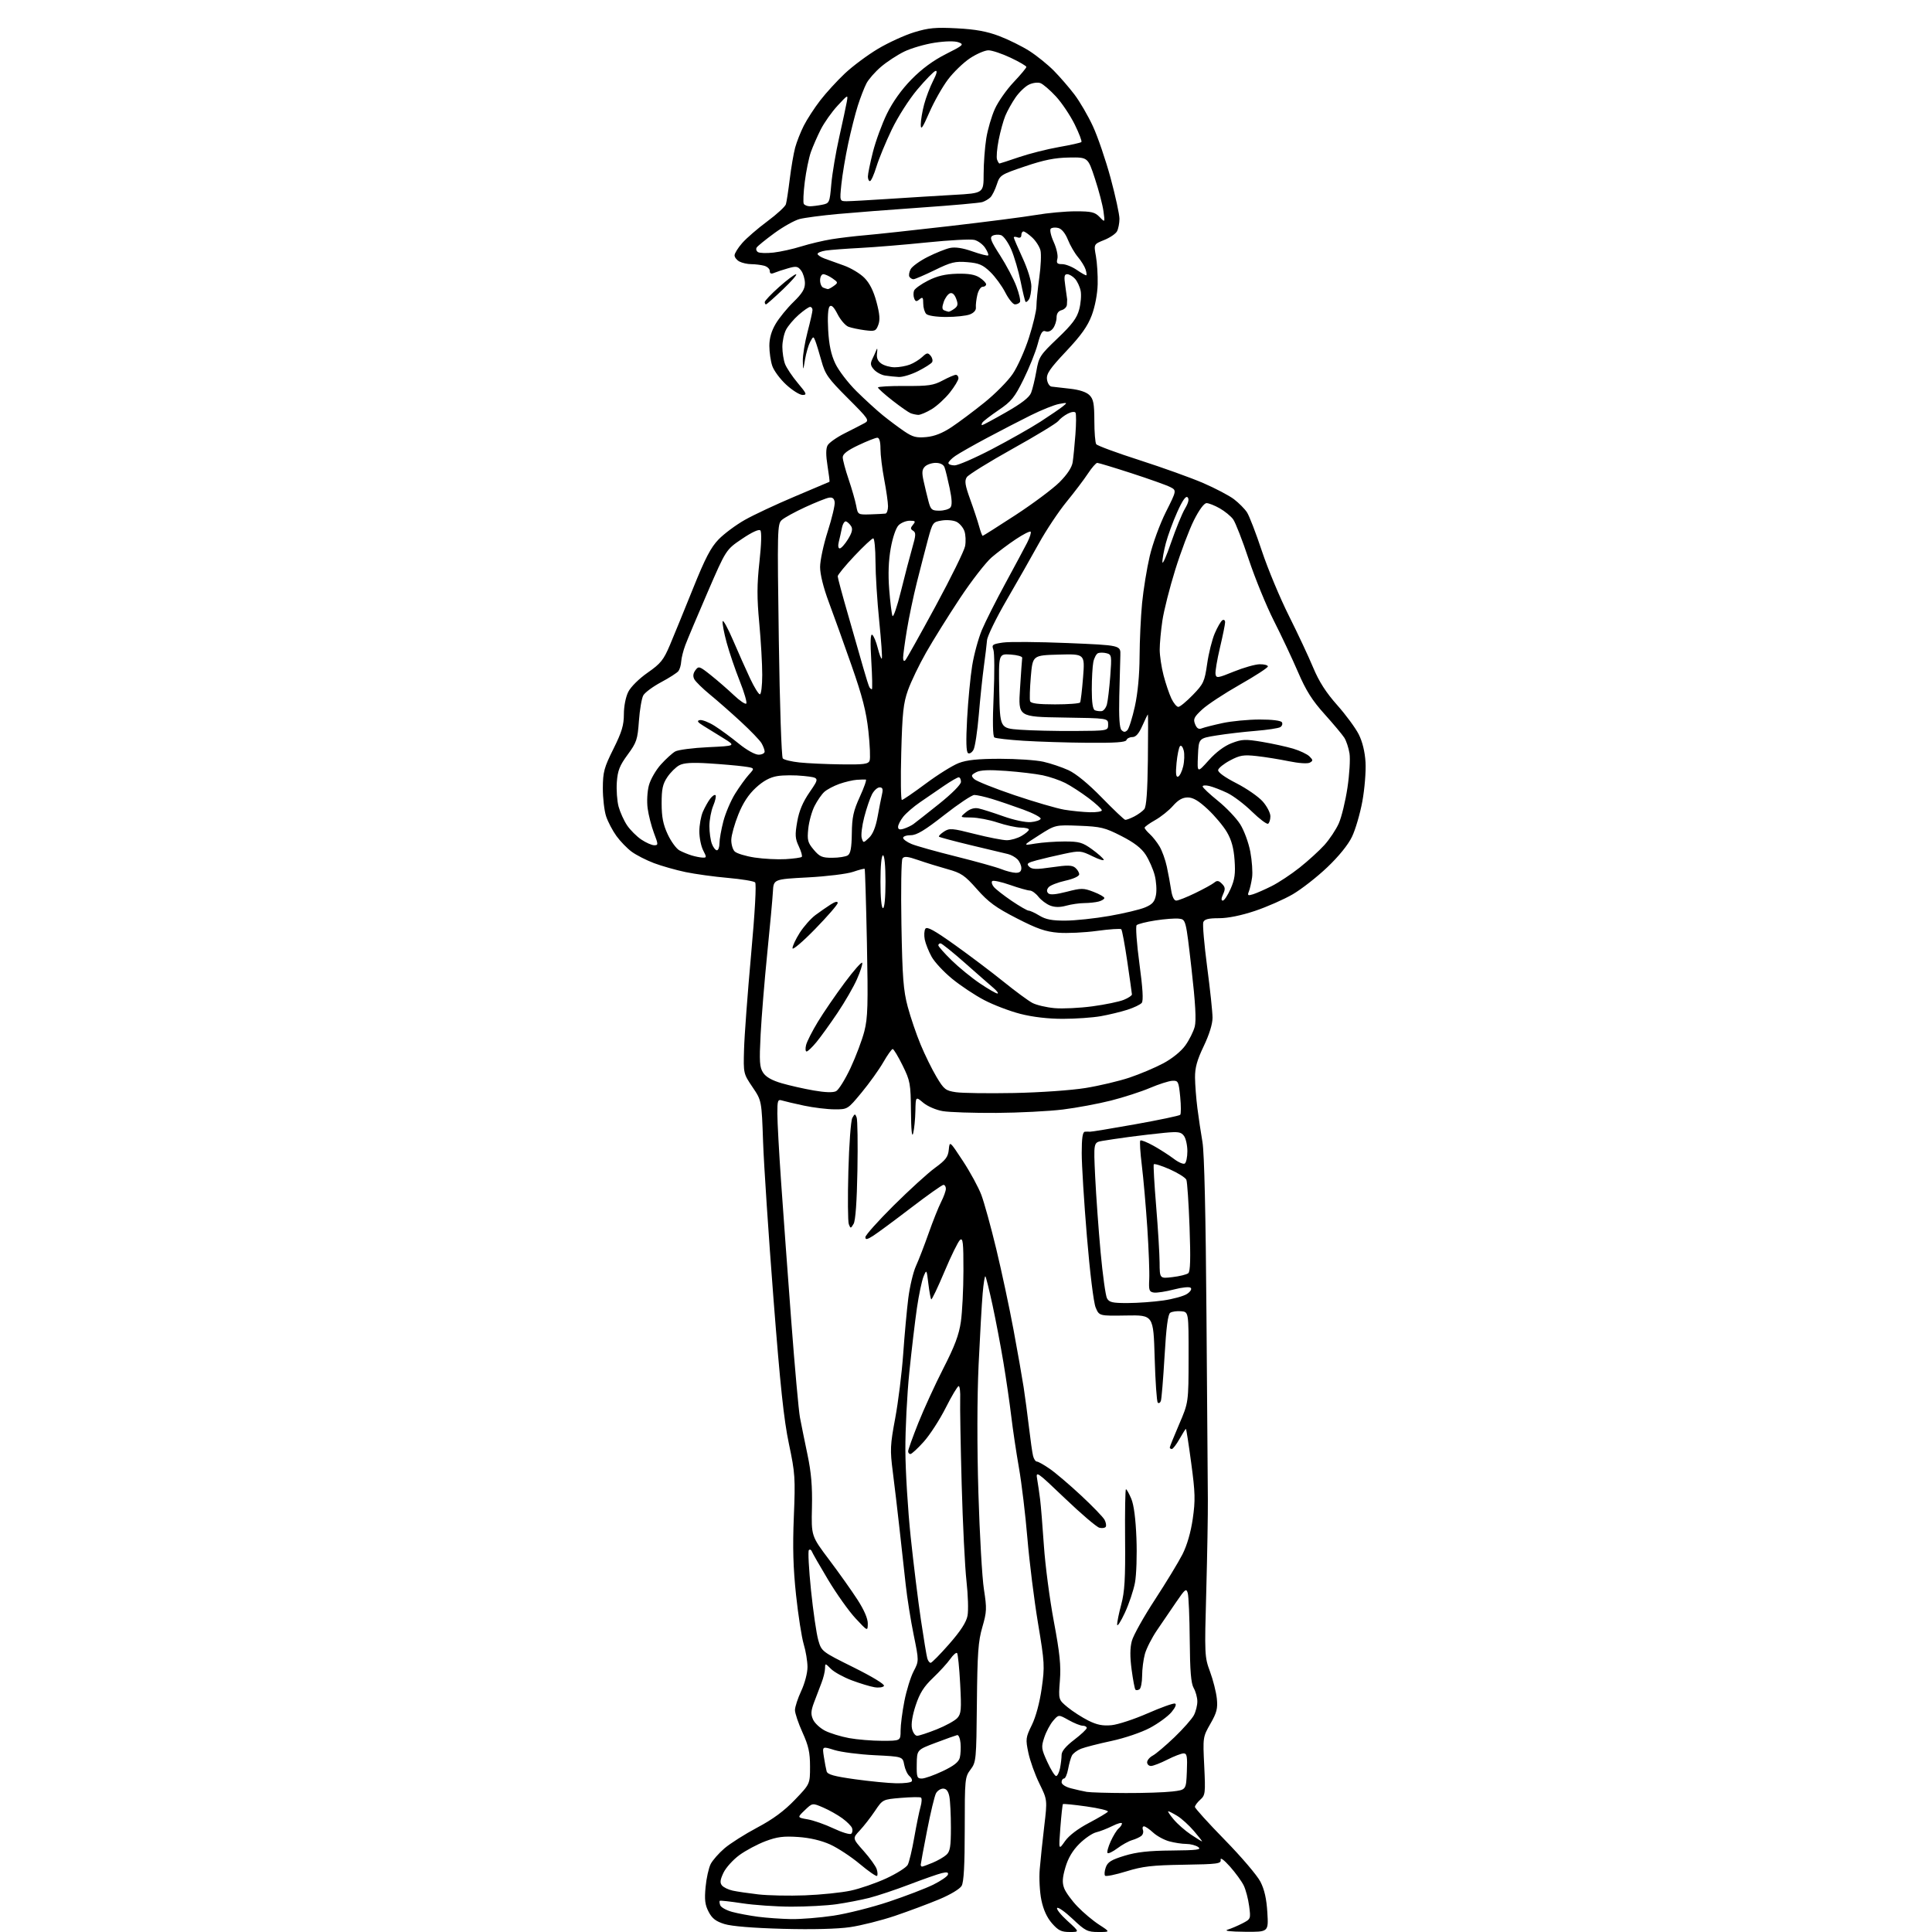 <?xml version="1.0" encoding="UTF-8" standalone="no"?>
<svg 
  version="1.1" 
  xmlns="http://www.w3.org/2000/svg" 
  xmlns:xlink="http://www.w3.org/1999/xlink" 
  xmlns:svg="http://www.w3.org/2000/svg"
  xmlns:rdf="http://www.w3.org/1999/02/22-rdf-syntax-ns#"
  xmlns:cc="http://creativecommons.org/ns#"
  xmlns:dc="http://purl.org/dc/elements/1.1/"
  viewBox="0 0 768 768"
  width="768"
  height="768"
>
<style>svg {background-color: white; }</style>"
<path stroke="none" fill="black" fill-rule="evenodd" d="M425.20,768.00C421.90,768.00 420.68,767.40 418.19,764.56C416.19,762.28 414.76,759.16 413.97,755.33C413.30,752.15 413.01,746.61 413.31,743.02C413.61,739.44 414.41,731.77 415.10,725.98C416.35,715.46 416.35,715.46 413.17,708.98C411.42,705.42 409.45,699.91 408.79,696.75C407.65,691.32 407.73,690.70 410.18,685.70C411.77,682.46 413.28,676.83 414.09,671.15C415.33,662.36 415.26,661.05 412.62,645.22C411.09,636.05 409.20,620.89 408.41,611.52C407.63,602.16 406.11,589.55 405.05,583.50C403.99,577.45 402.61,568.23 401.99,563.00C401.37,557.77 399.97,548.15 398.88,541.60C397.79,535.06 395.84,524.79 394.54,518.77C393.24,512.76 391.96,507.63 391.71,507.37C391.45,507.12 390.96,510.19 390.62,514.21C390.27,518.22 389.55,530.95 389.01,542.50C388.41,555.60 388.37,574.78 388.93,593.50C389.42,610.00 390.41,627.24 391.13,631.82C392.31,639.42 392.26,640.72 390.49,646.82C388.85,652.46 388.52,657.16 388.33,676.93C388.11,699.67 388.04,700.45 385.80,703.43C383.57,706.40 383.50,707.15 383.50,727.00C383.50,741.40 383.13,748.14 382.27,749.65C381.56,750.89 377.76,753.17 373.27,755.04C369.00,756.82 361.09,759.77 355.69,761.60C350.29,763.42 342.29,765.43 337.91,766.07C332.91,766.80 322.96,767.05 311.22,766.74C299.40,766.42 290.84,765.72 288.00,764.84C284.56,763.77 283.07,762.63 281.69,759.97C280.25,757.22 280.00,755.18 280.48,750.12C280.81,746.61 281.73,742.50 282.51,740.97C283.30,739.45 285.78,736.63 288.02,734.72C290.26,732.80 296.10,729.10 300.99,726.50C307.26,723.18 311.70,719.90 315.95,715.47C322.00,709.17 322.00,709.17 322.00,702.22C322.00,696.64 321.41,693.98 319.00,688.66C317.35,685.02 316.00,681.02 316.01,679.77C316.02,678.52 317.14,675.09 318.51,672.15C319.92,669.13 321.00,665.00 320.99,662.65C320.98,660.37 320.31,656.30 319.49,653.61C318.68,650.92 317.31,642.14 316.45,634.11C315.30,623.36 315.06,615.14 315.56,602.97C316.19,587.49 316.07,585.63 313.61,573.97C311.59,564.39 310.16,550.93 307.45,516.00C305.51,490.98 303.66,463.07 303.34,454.00C302.77,437.50 302.77,437.50 299.13,432.13C295.51,426.77 295.50,426.72 295.77,417.13C295.91,411.83 297.17,394.94 298.56,379.59C300.11,362.54 300.73,351.33 300.17,350.77C299.66,350.26 294.79,349.46 289.36,348.98C283.92,348.51 276.33,347.46 272.49,346.66C268.64,345.85 263.00,344.25 259.95,343.10C256.89,341.94 252.92,339.91 251.11,338.58C249.30,337.25 246.58,334.44 245.05,332.33C243.52,330.22 241.67,326.70 240.94,324.50C240.21,322.30 239.63,317.25 239.64,313.29C239.67,306.86 240.13,305.15 243.84,297.71C247.18,291.00 248.00,288.28 248.00,283.92C248.00,280.76 248.73,277.05 249.75,275.02C250.75,273.03 254.04,269.77 257.46,267.39C262.66,263.76 263.78,262.36 266.32,256.37C267.91,252.59 272.03,242.53 275.46,234.00C280.33,221.88 282.56,217.61 285.66,214.41C287.84,212.17 292.52,208.68 296.06,206.68C299.60,204.67 308.57,200.47 316.00,197.34C323.43,194.21 329.60,191.59 329.73,191.52C329.85,191.44 329.50,188.59 328.95,185.17C328.28,180.99 328.28,178.34 328.97,177.06C329.52,176.02 332.57,173.86 335.74,172.27C338.91,170.68 342.46,168.85 343.64,168.21C345.68,167.10 345.36,166.63 336.98,158.25C329.14,150.41 328.01,148.81 326.54,143.48C325.63,140.19 324.53,136.61 324.10,135.52C323.35,133.62 323.27,133.63 322.06,135.89C321.37,137.19 320.45,140.33 320.02,142.87C319.24,147.50 319.24,147.50 319.13,143.50C319.08,141.30 319.92,136.12 321.00,132.00C322.08,127.88 322.97,123.94 322.98,123.25C322.99,122.56 322.57,122.00 322.03,122.00C321.50,122.00 319.46,123.42 317.48,125.15C315.51,126.88 313.25,129.56 312.45,131.10C311.65,132.64 311.00,135.69 311.00,137.89C311.00,140.08 311.48,143.14 312.06,144.68C312.65,146.23 314.93,149.64 317.12,152.25C320.66,156.45 320.88,157.00 319.04,157.00C317.89,157.00 314.96,155.16 312.53,152.92C310.09,150.68 307.59,147.29 306.97,145.40C306.34,143.51 305.83,139.94 305.83,137.46C305.83,134.45 306.66,131.56 308.34,128.73C309.71,126.40 312.90,122.49 315.42,120.04C318.91,116.64 319.99,114.86 319.97,112.54C319.95,110.87 319.27,108.62 318.46,107.55C317.17,105.84 316.51,105.72 313.24,106.66C311.18,107.25 308.71,108.06 307.75,108.47C306.53,108.99 306.00,108.76 306.00,107.72C306.00,106.90 304.99,105.96 303.75,105.63C302.51,105.30 300.23,105.02 298.68,105.01C297.14,105.01 295.00,104.53 293.93,103.96C292.87,103.40 292.00,102.29 292.00,101.50C292.00,100.71 293.38,98.50 295.06,96.59C296.74,94.67 301.22,90.80 305.01,87.99C308.80,85.18 312.13,82.12 312.41,81.19C312.69,80.26 313.38,75.75 313.94,71.18C314.50,66.60 315.47,60.98 316.08,58.69C316.70,56.41 318.25,52.47 319.52,49.96C320.80,47.44 323.72,42.93 326.03,39.94C328.33,36.95 332.76,32.11 335.86,29.19C338.96,26.27 344.88,21.87 349.00,19.41C353.12,16.95 359.60,13.99 363.38,12.83C369.14,11.07 371.90,10.81 380.38,11.26C387.81,11.65 392.28,12.47 397.20,14.33C400.88,15.73 406.28,18.40 409.21,20.27C412.13,22.14 416.49,25.66 418.89,28.08C421.29,30.51 424.99,34.78 427.10,37.56C429.22,40.35 432.53,46.03 434.45,50.19C436.38,54.36 439.54,63.62 441.48,70.77C443.41,77.93 445.00,85.21 445.00,86.96C445.00,88.70 444.56,90.95 444.03,91.95C443.50,92.94 441.20,94.50 438.92,95.41C434.78,97.07 434.78,97.07 435.64,101.79C436.11,104.38 436.43,109.42 436.34,113.00C436.24,116.88 435.29,121.85 433.99,125.33C432.34,129.70 429.80,133.28 423.83,139.62C417.34,146.51 415.93,148.57 416.19,150.77C416.36,152.26 417.18,153.57 418.00,153.68C418.82,153.79 422.12,154.17 425.33,154.52C429.08,154.93 431.85,155.85 433.08,157.08C434.66,158.66 435.00,160.46 435.02,167.25C435.02,171.79 435.36,175.98 435.77,176.57C436.17,177.16 443.93,180.02 453.00,182.93C462.07,185.85 473.45,189.93 478.27,192.01C483.09,194.09 488.61,196.99 490.54,198.46C492.46,199.93 494.78,202.27 495.69,203.65C496.60,205.04 499.27,211.96 501.62,219.04C503.98,226.12 508.80,237.69 512.35,244.77C515.89,251.85 520.25,261.14 522.03,265.43C524.33,270.94 527.11,275.29 531.55,280.28C535.00,284.16 538.85,289.40 540.12,291.92C541.60,294.86 542.57,298.84 542.82,303.04C543.03,306.63 542.46,313.60 541.56,318.54C540.65,323.47 538.80,329.81 537.43,332.64C535.90,335.83 532.16,340.44 527.60,344.77C523.56,348.62 517.40,353.43 513.92,355.47C510.44,357.50 503.68,360.48 498.90,362.09C493.40,363.93 488.14,365.00 484.57,365.00C480.36,365.00 478.78,365.40 478.33,366.58C478.00,367.45 478.69,375.45 479.86,384.37C481.04,393.28 482.00,402.37 482.00,404.57C482.00,407.07 480.69,411.28 478.50,415.86C475.85,421.39 475.01,424.42 475.04,428.33C475.07,431.17 475.49,436.65 475.98,440.50C476.47,444.35 477.38,450.43 478.00,454.00C478.73,458.16 479.30,483.02 479.59,523.00C479.84,557.38 480.09,590.23 480.14,596.00C480.19,601.77 479.90,618.20 479.51,632.50C478.80,657.82 478.84,658.66 481.00,664.50C482.22,667.80 483.44,672.62 483.71,675.21C484.11,679.15 483.69,680.80 481.16,685.21C478.16,690.46 478.14,690.58 478.70,702.00C479.22,712.83 479.13,713.61 477.13,715.40C475.96,716.45 475.00,717.75 475.00,718.28C475.00,718.81 480.34,724.71 486.86,731.38C493.39,738.04 499.76,745.52 501.03,748.00C502.64,751.14 503.47,754.84 503.79,760.25C504.26,768.00 504.26,768.00 494.88,767.91C488.93,767.86 486.42,767.55 488.01,767.07C489.39,766.65 492.03,765.52 493.87,764.57C497.20,762.85 497.23,762.77 496.55,757.68C496.18,754.84 495.21,751.17 494.40,749.51C493.60,747.86 491.14,744.48 488.94,742.00C486.59,739.36 485.05,738.23 485.22,739.26C485.48,740.86 484.18,741.04 470.50,741.26C457.95,741.46 454.23,741.89 447.73,743.90C443.46,745.22 439.67,746.00 439.30,745.63C438.93,745.26 439.05,743.77 439.56,742.32C440.32,740.18 441.75,739.30 447.00,737.69C451.84,736.22 456.63,735.68 465.77,735.61C475.85,735.52 477.73,735.28 476.33,734.25C475.39,733.56 473.24,733.00 471.56,732.99C469.88,732.99 466.81,732.52 464.75,731.95C462.69,731.38 459.81,729.80 458.36,728.45C456.90,727.10 455.28,726.00 454.75,726.00C454.22,726.00 454.03,726.64 454.33,727.43C454.63,728.21 454.35,729.28 453.69,729.80C453.04,730.33 451.38,731.09 450.00,731.49C448.62,731.90 446.01,733.35 444.18,734.72C442.36,736.08 440.60,736.94 440.28,736.61C439.95,736.29 440.50,734.21 441.50,732.00C442.49,729.80 443.91,727.49 444.65,726.87C445.39,726.26 446.00,725.35 446.00,724.86C446.00,724.36 444.31,724.80 442.25,725.84C440.19,726.87 437.25,728.02 435.72,728.38C434.20,728.75 431.18,730.82 429.01,732.99C426.35,735.65 424.57,738.67 423.51,742.32C422.30,746.48 422.19,748.38 423.03,750.61C423.63,752.20 426.00,755.47 428.31,757.87C430.61,760.28 434.50,763.54 436.95,765.12C441.39,768.00 441.39,768.00 436.64,768.00C432.28,768.00 431.42,767.56 426.43,762.84C423.43,760.01 420.65,758.03 420.24,758.44C419.83,758.86 421.68,761.18 424.35,763.60C429.19,768.00 429.19,768.00 425.20,768.00zM314.50,762.87C318.35,762.93 325.92,762.32 331.33,761.51C336.74,760.69 346.64,758.20 353.33,755.96C360.02,753.72 367.96,750.68 370.96,749.20C373.96,747.71 376.59,745.92 376.81,745.21C377.09,744.26 376.44,744.09 374.35,744.60C372.78,744.98 367.00,747.01 361.50,749.11C356.00,751.21 348.80,753.61 345.50,754.45C342.20,755.28 336.35,756.41 332.50,756.96C328.65,757.51 320.55,757.94 314.50,757.93C308.45,757.91 299.68,757.30 295.00,756.58C290.32,755.87 286.33,755.42 286.13,755.60C285.92,755.77 286.01,756.58 286.32,757.40C286.64,758.22 288.78,759.40 291.09,760.02C293.39,760.64 298.03,761.51 301.39,761.95C304.75,762.39 310.65,762.80 314.50,762.87zM320.00,753.43C326.32,753.19 334.50,752.35 338.16,751.56C341.83,750.78 348.20,748.58 352.32,746.68C356.44,744.77 360.28,742.35 360.84,741.29C361.41,740.23 362.57,735.35 363.43,730.43C364.29,725.52 365.41,720.04 365.92,718.26C366.43,716.48 366.51,714.82 366.09,714.56C365.68,714.30 362.08,714.36 358.11,714.69C350.89,715.30 350.89,715.30 347.80,719.90C346.10,722.43 343.39,725.91 341.78,727.63C338.84,730.76 338.84,730.76 343.33,735.81C345.80,738.59 348.13,741.83 348.50,743.01C348.88,744.19 348.94,745.40 348.63,745.70C348.33,746.00 345.26,743.87 341.79,740.97C338.33,738.07 333.02,734.58 330.00,733.21C326.45,731.61 321.94,730.55 317.27,730.23C311.44,729.84 308.93,730.16 304.27,731.91C301.10,733.11 296.44,735.59 293.92,737.43C291.40,739.27 288.55,742.43 287.59,744.45C286.26,747.25 286.12,748.44 286.99,749.49C287.62,750.25 289.53,751.18 291.24,751.55C292.95,751.93 297.53,752.60 301.42,753.05C305.32,753.50 313.68,753.67 320.00,753.43zM366.53,742.00C366.82,742.00 368.72,741.31 370.75,740.46C372.77,739.62 375.23,738.20 376.21,737.31C377.68,735.98 378.00,734.05 378.00,726.47C378.00,721.40 377.72,715.84 377.38,714.12C376.95,711.98 376.17,711.00 374.91,711.00C373.90,711.00 372.61,711.85 372.06,712.89C371.50,713.93 369.91,720.57 368.53,727.64C367.14,734.71 366.01,740.84 366.00,741.25C366.00,741.66 366.24,742.00 366.53,742.00zM423.34,731.91C424.92,729.65 428.46,726.96 432.89,724.63C436.76,722.59 440.14,720.58 440.41,720.15C440.67,719.72 436.83,718.79 431.87,718.09C426.91,717.39 422.71,716.97 422.53,717.16C422.35,717.35 421.89,721.55 421.51,726.50C420.83,735.50 420.83,735.50 423.34,731.91zM477.83,732.00C478.01,732.00 476.56,730.14 474.61,727.86C472.66,725.58 469.69,722.88 468.01,721.86C466.33,720.84 464.70,720.00 464.39,720.00C464.08,720.00 465.05,721.46 466.55,723.25C468.04,725.04 471.12,727.74 473.38,729.25C475.65,730.76 477.65,731.99 477.83,732.00zM338.38,728.94C338.87,728.50 339.01,727.48 338.70,726.67C338.40,725.87 336.65,724.12 334.82,722.79C332.99,721.45 329.58,719.53 327.23,718.52C322.95,716.67 322.95,716.67 319.91,719.59C316.87,722.50 316.87,722.50 321.06,723.22C323.36,723.61 328.00,725.24 331.37,726.84C334.74,728.43 337.90,729.38 338.38,728.94zM447.50,712.76C454.65,712.79 462.98,712.51 466.00,712.15C471.50,711.50 471.50,711.50 471.79,704.25C472.04,698.19 471.83,697.00 470.51,697.00C469.64,697.00 466.71,698.12 464.00,699.50C461.29,700.88 458.38,702.00 457.53,702.00C456.69,702.00 456.00,701.34 456.00,700.54C456.00,699.73 457.01,698.53 458.25,697.87C459.49,697.21 463.36,693.93 466.85,690.59C470.34,687.24 473.83,683.28 474.60,681.80C475.37,680.31 475.98,677.84 475.96,676.30C475.95,674.76 475.29,672.38 474.50,671.00C473.44,669.14 473.04,664.27 472.94,652.00C472.86,642.92 472.51,634.50 472.15,633.28C471.57,631.29 471.11,631.65 467.60,636.78C465.45,639.93 462.01,644.98 459.95,648.00C457.89,651.02 455.71,655.30 455.11,657.50C454.50,659.70 454.01,663.61 454.01,666.19C454.00,668.77 453.52,671.18 452.93,671.54C452.35,671.90 451.63,671.97 451.35,671.68C451.07,671.40 450.39,667.82 449.84,663.73C449.15,658.57 449.18,655.05 449.93,652.28C450.52,650.07 454.65,642.70 459.10,635.89C463.55,629.07 468.47,620.97 470.05,617.87C471.86,614.29 473.36,609.14 474.14,603.74C475.20,596.40 475.12,593.40 473.53,581.62C472.53,574.13 471.58,568.00 471.42,568.00C471.26,568.00 470.12,569.80 468.88,572.00C467.64,574.20 466.26,576.00 465.82,576.00C465.37,576.00 465.00,575.74 465.00,575.42C465.00,575.11 466.68,570.94 468.73,566.17C472.46,557.50 472.46,557.50 472.48,539.50C472.50,521.50 472.50,521.50 469.50,521.24C467.85,521.10 465.91,521.36 465.19,521.84C464.27,522.44 463.60,527.56 462.93,539.10C462.40,548.12 461.74,556.13 461.46,556.89C461.18,557.66 460.63,557.96 460.23,557.56C459.83,557.17 459.27,549.17 459.00,539.79C458.50,522.74 458.50,522.74 447.72,522.93C436.94,523.11 436.94,523.11 435.54,519.75C434.73,517.82 433.26,505.89 432.07,491.60C430.93,477.96 430.00,463.03 430.00,458.40C430.00,452.41 430.36,449.97 431.25,449.88C431.94,449.82 432.84,449.82 433.25,449.88C433.67,449.95 441.77,448.61 451.25,446.92C460.74,445.22 468.79,443.53 469.15,443.16C469.50,442.80 469.50,439.57 469.15,436.00C468.54,429.86 468.36,429.51 466.00,429.63C464.62,429.71 460.63,430.98 457.13,432.47C453.63,433.96 446.65,436.22 441.63,437.49C436.61,438.76 428.00,440.37 422.50,441.05C417.00,441.73 405.07,442.34 396.00,442.40C386.93,442.45 377.36,442.14 374.75,441.69C372.10,441.24 368.69,439.77 367.00,438.35C364.00,435.82 364.00,435.82 363.88,441.66C363.82,444.87 363.42,448.85 363.00,450.50C362.51,452.43 362.19,449.34 362.12,441.77C362.01,430.70 361.82,429.67 358.79,423.52C357.02,419.93 355.25,417.00 354.86,417.00C354.47,417.00 352.79,419.36 351.13,422.25C349.47,425.14 345.61,430.54 342.54,434.25C336.96,441.00 336.96,441.00 331.73,440.98C328.85,440.97 323.40,440.31 319.61,439.51C315.82,438.70 311.88,437.78 310.86,437.46C309.19,436.93 309.00,437.46 309.01,442.68C309.01,445.88 309.69,458.18 310.51,470.00C311.33,481.82 313.14,506.57 314.53,525.00C315.92,543.42 317.48,560.75 318.00,563.50C318.52,566.25 319.86,572.86 320.98,578.20C322.49,585.37 322.95,590.85 322.76,599.25C322.50,610.60 322.50,610.60 329.62,620.05C333.53,625.25 338.59,632.38 340.87,635.91C343.50,639.99 344.99,643.43 344.96,645.41C344.92,648.50 344.92,648.50 340.10,643.33C337.45,640.49 332.55,633.60 329.20,628.01C325.86,622.43 322.93,617.33 322.70,616.68C322.46,616.03 321.94,615.81 321.54,616.18C321.14,616.55 321.52,623.75 322.39,632.18C323.26,640.61 324.56,649.52 325.28,652.00C326.58,656.47 326.65,656.52 339.31,662.81C346.80,666.53 351.77,669.56 351.39,670.17C351.04,670.75 349.34,670.99 347.62,670.70C345.91,670.42 341.83,669.18 338.56,667.95C335.30,666.72 331.58,664.68 330.31,663.40C328.00,661.09 328.00,661.09 327.96,663.30C327.93,664.51 327.30,667.08 326.54,669.00C325.79,670.92 324.46,674.40 323.60,676.73C322.33,680.13 322.26,681.47 323.21,683.56C323.86,684.99 326.01,686.98 327.98,687.99C329.95,688.99 334.22,690.31 337.47,690.91C340.71,691.51 346.66,692.00 350.68,692.00C358.00,692.00 358.00,692.00 358.00,687.96C358.00,685.73 358.68,680.45 359.51,676.21C360.34,671.97 361.99,666.65 363.17,664.38C365.32,660.26 365.32,660.26 363.20,649.88C362.03,644.17 360.61,635.23 360.04,630.00C359.46,624.77 358.35,614.65 357.55,607.50C356.76,600.35 355.56,590.23 354.89,585.00C353.78,576.34 353.86,574.47 355.86,563.77C357.06,557.32 358.49,545.84 359.03,538.27C359.56,530.70 360.48,520.70 361.06,516.06C361.65,511.41 363.02,505.66 364.10,503.28C365.19,500.89 367.46,495.02 369.15,490.22C370.84,485.42 373.07,479.83 374.11,477.79C375.15,475.75 376.00,473.39 376.00,472.54C376.00,471.69 375.56,471.00 375.03,471.00C374.50,471.00 368.62,475.16 361.98,480.25C355.33,485.34 348.57,490.33 346.95,491.34C344.63,492.79 344.00,492.88 344.00,491.78C344.00,491.01 349.07,485.35 355.26,479.19C361.46,473.04 368.84,466.31 371.67,464.25C375.93,461.15 376.88,459.89 377.16,457.00C377.50,453.50 377.50,453.50 382.76,461.50C385.66,465.90 388.96,471.98 390.10,475.00C391.24,478.02 393.91,487.70 396.03,496.50C398.15,505.30 401.23,519.70 402.87,528.50C404.51,537.30 406.33,547.65 406.92,551.50C407.51,555.35 408.46,562.55 409.05,567.50C409.63,572.45 410.35,577.51 410.66,578.75C410.97,579.99 411.65,581.00 412.18,581.00C412.71,581.00 415.02,582.30 417.32,583.90C419.62,585.49 425.22,590.26 429.77,594.50C434.32,598.74 438.51,603.08 439.07,604.13C439.63,605.18 439.85,606.44 439.55,606.93C439.24,607.41 438.10,607.58 437.00,607.29C435.90,607.00 429.75,601.76 423.34,595.63C412.07,584.87 411.70,584.62 412.29,588.00C412.63,589.93 413.15,593.52 413.46,596.00C413.77,598.48 414.45,606.80 414.97,614.50C415.49,622.20 417.26,635.70 418.91,644.50C421.29,657.18 421.79,662.07 421.32,668.07C420.74,675.64 420.74,675.64 424.40,678.66C426.42,680.32 430.12,682.70 432.63,683.96C436.06,685.67 438.35,686.12 441.85,685.79C444.41,685.54 450.87,683.42 456.22,681.07C461.56,678.73 466.45,676.98 467.08,677.19C467.78,677.43 467.23,678.76 465.67,680.62C464.26,682.30 460.40,685.11 457.10,686.87C453.70,688.68 447.06,690.93 441.80,692.06C436.68,693.15 431.25,694.55 429.71,695.16C428.18,695.77 426.55,697.00 426.09,697.89C425.64,698.77 424.96,701.19 424.59,703.25C424.21,705.31 423.48,707.00 422.95,707.00C422.43,707.00 422.00,707.66 422.00,708.46C422.00,709.31 423.57,710.33 425.75,710.89C427.81,711.43 430.62,712.06 432.00,712.30C433.38,712.53 440.35,712.74 447.50,712.76zM356.19,708.88C359.32,708.95 362.13,708.60 362.43,708.11C362.73,707.63 362.32,706.68 361.52,706.01C360.71,705.35 359.78,703.33 359.44,701.54C358.83,698.27 358.83,698.27 347.66,697.72C341.52,697.42 334.33,696.49 331.67,695.66C326.85,694.15 326.85,694.15 327.50,698.33C327.85,700.62 328.35,703.24 328.60,704.14C328.96,705.40 331.55,706.12 339.78,707.27C345.68,708.09 353.06,708.82 356.19,708.88zM366.42,707.00C367.56,707.00 371.30,705.68 374.72,704.06C379.20,701.94 381.10,700.44 381.54,698.70C381.87,697.37 382.00,694.75 381.82,692.89C381.65,691.02 381.05,689.60 380.50,689.72C379.95,689.84 376.12,691.20 372.00,692.76C364.50,695.58 364.50,695.58 364.42,701.29C364.34,706.44 364.54,707.00 366.42,707.00zM419.82,706.00C420.33,706.00 421.03,704.59 421.38,702.88C421.72,701.16 422.00,698.77 422.00,697.58C422.00,696.15 423.71,694.11 427.00,691.60C429.75,689.50 432.00,687.38 432.00,686.89C432.00,686.40 431.27,686.00 430.39,686.00C429.50,686.00 426.98,684.99 424.79,683.76C420.81,681.52 420.81,681.52 418.63,684.05C417.44,685.44 415.85,688.42 415.11,690.68C413.85,694.50 413.93,695.16 416.32,700.39C417.73,703.48 419.31,706.00 419.82,706.00zM364.57,690.00C365.34,690.00 368.87,688.84 372.40,687.43C375.93,686.02 379.60,683.99 380.56,682.93C382.09,681.24 382.23,679.59 381.68,669.36C381.34,662.96 380.78,657.45 380.45,657.11C380.11,656.78 378.88,657.85 377.72,659.50C376.56,661.15 373.47,664.52 370.87,667.00C367.26,670.43 365.62,673.02 364.01,677.87C362.69,681.86 362.13,685.32 362.53,687.12C362.87,688.71 363.79,690.00 364.57,690.00zM369.95,661.00C370.40,661.00 373.73,657.62 377.34,653.50C381.91,648.28 384.12,644.85 384.61,642.25C385.00,640.19 384.81,634.00 384.19,628.50C383.57,623.00 382.71,605.67 382.28,590.00C381.85,574.33 381.59,559.14 381.69,556.25C381.80,553.36 381.53,551.00 381.09,551.00C380.65,551.00 378.33,554.88 375.94,559.62C373.55,564.36 369.61,570.44 367.20,573.12C364.79,575.80 362.41,578.00 361.91,578.00C361.41,578.00 361.00,577.51 361.00,576.90C361.00,576.30 362.82,571.23 365.04,565.65C367.27,560.07 371.76,550.28 375.02,543.90C379.52,535.12 381.21,530.62 381.96,525.40C382.51,521.60 382.97,512.48 382.98,505.13C383.00,493.93 382.78,491.94 381.63,492.89C380.88,493.51 378.09,499.18 375.44,505.49C372.79,511.79 370.42,516.75 370.18,516.51C369.94,516.27 369.43,513.47 369.04,510.29C368.35,504.56 368.33,504.53 367.11,507.47C366.44,509.11 365.26,514.73 364.49,519.97C363.73,525.21 362.37,536.70 361.47,545.50C360.57,554.30 359.86,568.26 359.90,576.53C359.94,584.80 360.89,600.32 362.02,611.03C363.15,621.74 364.98,636.58 366.09,644.00C367.19,651.42 368.33,658.29 368.62,659.25C368.90,660.21 369.50,661.00 369.95,661.00zM447.14,641.13C445.51,644.64 444.13,646.75 444.09,645.83C444.04,644.91 444.77,641.31 445.71,637.83C447.07,632.74 447.38,627.62 447.24,611.75C447.15,600.89 447.30,592.00 447.59,592.00C447.87,592.00 448.82,593.69 449.69,595.75C450.73,598.18 451.45,603.72 451.75,611.50C452.01,618.10 451.75,626.04 451.17,629.13C450.59,632.23 448.77,637.63 447.14,641.13zM448.29,517.98C452.25,517.97 458.63,517.51 462.47,516.95C466.30,516.40 470.51,515.24 471.82,514.38C473.19,513.49 473.84,512.44 473.34,511.94C472.84,511.44 469.96,511.72 466.64,512.59C463.43,513.43 459.85,513.98 458.69,513.81C456.83,513.54 456.61,512.92 456.84,508.50C456.98,505.75 456.63,496.52 456.07,488.00C455.50,479.48 454.52,468.32 453.89,463.21C453.26,458.10 452.99,453.68 453.29,453.38C453.58,453.08 455.96,454.03 458.57,455.48C461.17,456.94 464.79,459.26 466.61,460.65C468.43,462.04 470.38,462.88 470.96,462.53C471.53,462.17 472.00,459.97 472.00,457.63C472.00,455.29 471.39,452.55 470.65,451.54C469.50,449.96 468.40,449.79 462.90,450.31C459.38,450.65 453.12,451.38 449.00,451.93C444.88,452.49 439.97,453.21 438.10,453.54C434.70,454.15 434.70,454.15 435.35,467.82C435.72,475.35 436.69,488.85 437.51,497.83C438.34,506.81 439.48,515.02 440.04,516.08C440.91,517.70 442.18,518.00 448.29,517.98zM466.11,507.67C468.91,507.34 471.73,506.64 472.36,506.12C473.18,505.44 473.32,500.32 472.87,487.84C472.52,478.30 471.95,469.81 471.60,468.98C471.25,468.14 468.27,466.27 464.99,464.81C461.70,463.36 458.84,462.47 458.64,462.84C458.44,463.20 458.86,470.70 459.59,479.50C460.32,488.30 460.93,498.38 460.96,501.89C461.00,508.28 461.00,508.28 466.11,507.67zM339.32,486.50C338.19,488.41 338.10,488.42 337.42,486.65C337.03,485.64 336.95,476.13 337.24,465.53C337.52,454.93 338.23,445.41 338.81,444.38C339.78,442.65 339.92,442.63 340.53,444.21C340.89,445.15 341.03,454.60 340.84,465.21C340.62,477.67 340.08,485.21 339.32,486.50zM332.36,433.76C333.38,433.24 335.96,429.09 338.10,424.54C340.23,419.98 342.70,413.42 343.59,409.96C344.97,404.58 345.11,399.44 344.61,374.67C344.28,358.73 343.88,345.55 343.72,345.38C343.55,345.22 341.48,345.76 339.11,346.57C336.74,347.39 328.66,348.38 321.15,348.78C307.50,349.50 307.50,349.50 307.24,354.50C307.09,357.25 306.08,368.27 304.99,379.00C303.91,389.73 302.72,404.21 302.36,411.20C301.80,422.07 301.94,424.26 303.36,426.42C304.47,428.12 306.87,429.49 310.71,430.60C313.84,431.51 319.57,432.81 323.45,433.48C328.03,434.28 331.15,434.38 332.36,433.76zM403.00,434.49C413.50,434.28 425.83,433.42 431.50,432.50C437.00,431.61 444.88,429.74 449.00,428.36C453.12,426.98 459.16,424.43 462.40,422.70C465.91,420.84 469.47,417.96 471.16,415.62C472.72,413.46 474.42,410.07 474.93,408.10C475.58,405.55 475.20,398.78 473.63,385.00C471.40,365.50 471.40,365.50 468.65,365.18C467.14,365.00 462.93,365.32 459.29,365.89C455.66,366.45 452.30,367.30 451.83,367.77C451.37,368.23 451.86,375.10 452.93,383.02C454.27,392.91 454.56,397.82 453.86,398.66C453.30,399.34 450.74,400.57 448.17,401.39C445.60,402.22 440.83,403.37 437.57,403.95C434.30,404.53 427.51,405.00 422.48,405.00C416.64,405.00 410.53,404.29 405.61,403.03C401.37,401.94 394.88,399.47 391.20,397.53C387.51,395.60 381.79,391.79 378.47,389.07C375.16,386.36 371.49,382.42 370.33,380.32C369.17,378.22 367.94,375.15 367.61,373.50C367.28,371.85 367.38,369.91 367.85,369.19C368.49,368.20 371.39,369.80 379.60,375.65C385.59,379.93 394.32,386.52 399.00,390.30C403.68,394.08 408.81,397.85 410.41,398.69C412.01,399.53 415.96,400.46 419.18,400.75C422.39,401.04 429.18,400.72 434.26,400.03C439.34,399.35 444.96,398.18 446.75,397.44C448.54,396.71 449.98,395.74 449.96,395.30C449.93,394.86 449.11,388.99 448.12,382.25C447.13,375.51 446.06,369.73 445.73,369.40C445.41,369.07 441.07,369.36 436.09,370.04C431.12,370.72 424.19,371.05 420.69,370.77C415.57,370.36 412.33,369.23 404.13,365.02C395.83,360.76 392.90,358.61 388.39,353.50C383.48,347.94 382.12,347.02 376.67,345.51C373.28,344.57 368.05,342.95 365.05,341.91C360.80,340.43 359.42,340.29 358.75,341.26C358.27,341.94 358.09,353.75 358.33,367.50C358.71,388.58 359.10,393.70 360.83,400.18C361.96,404.40 364.27,411.19 365.97,415.26C367.66,419.34 370.50,425.11 372.28,428.09C375.24,433.06 375.88,433.56 380.00,434.17C382.48,434.54 392.82,434.68 403.00,434.49zM320.64,417.98C320.17,417.99 320.08,416.84 320.43,415.42C320.79,413.99 322.90,409.83 325.13,406.17C327.35,402.50 332.15,395.50 335.79,390.61C339.43,385.72 342.56,382.18 342.75,382.74C342.93,383.30 341.99,386.24 340.64,389.27C339.30,392.31 335.83,398.32 332.92,402.64C330.02,406.96 326.26,412.18 324.57,414.23C322.88,416.28 321.11,417.97 320.64,417.98zM396.50,394.94C397.05,394.93 396.33,393.93 394.90,392.71C393.47,391.50 388.35,387.01 383.53,382.75C378.71,378.49 374.36,375.00 373.88,375.00C373.40,375.00 373.00,375.35 373.00,375.78C373.00,376.22 375.36,378.88 378.25,381.71C381.14,384.54 386.20,388.68 389.50,390.90C392.80,393.13 395.95,394.94 396.50,394.94zM324.03,369.30C319.08,374.38 315.04,377.80 315.03,376.95C315.01,376.09 316.30,373.34 317.89,370.83C319.49,368.32 322.30,365.14 324.14,363.76C325.99,362.39 328.74,360.48 330.25,359.52C332.02,358.39 333.00,358.19 333.00,358.94C333.00,359.58 328.96,364.24 324.03,369.30zM423.50,365.96C427.35,365.95 435.23,365.11 441.00,364.10C446.77,363.09 453.16,361.57 455.19,360.71C458.14,359.47 459.01,358.46 459.52,355.74C459.87,353.86 459.64,350.33 459.01,347.91C458.37,345.48 456.76,341.82 455.42,339.76C453.71,337.13 450.83,334.92 445.74,332.32C439.19,328.98 437.60,328.59 429.00,328.25C419.50,327.88 419.50,327.88 413.00,332.03C406.50,336.17 406.50,336.17 411.50,335.34C414.25,334.88 419.49,334.50 423.15,334.50C429.02,334.50 430.32,334.87 434.11,337.62C436.48,339.33 438.56,341.19 438.74,341.73C438.93,342.28 436.92,341.68 434.29,340.38C429.69,338.13 429.24,338.09 422.98,339.42C419.39,340.18 414.49,341.33 412.09,341.98C408.39,342.97 407.94,343.36 409.11,344.51C410.24,345.62 411.91,345.66 418.17,344.75C424.32,343.85 426.16,343.89 427.42,344.93C428.29,345.66 429.00,346.83 429.00,347.55C429.00,348.32 426.73,349.37 423.49,350.09C420.46,350.77 417.46,351.94 416.83,352.70C416.05,353.64 416.01,354.41 416.71,355.11C417.40,355.80 419.74,355.60 424.03,354.49C429.88,352.98 430.65,352.98 434.67,354.51C437.05,355.42 439.00,356.53 439.00,356.97C439.00,357.41 437.99,358.04 436.75,358.37C435.51,358.70 432.93,358.98 431.00,358.99C429.07,359.00 425.86,359.47 423.86,360.02C421.38,360.71 419.35,360.70 417.49,359.99C415.98,359.42 413.88,357.84 412.80,356.48C411.73,355.11 410.18,354.00 409.36,354.00C408.55,354.00 405.00,353.00 401.50,351.77C397.99,350.55 394.80,349.86 394.42,350.25C394.03,350.64 394.32,351.68 395.07,352.58C395.81,353.48 399.00,355.96 402.15,358.11C405.31,360.25 408.35,362.00 408.92,362.00C409.49,362.00 411.43,362.90 413.23,364.00C415.69,365.50 418.23,365.99 423.50,365.96zM351.00,361.00C351.60,361.00 352.00,356.83 352.00,350.50C352.00,344.17 351.60,340.00 351.00,340.00C350.40,340.00 350.00,344.17 350.00,350.50C350.00,356.83 350.40,361.00 351.00,361.00zM467.57,358.00C468.34,358.00 471.72,356.67 475.09,355.03C478.46,353.40 481.86,351.53 482.66,350.87C483.80,349.92 484.44,350.01 485.73,351.30C487.06,352.63 487.15,353.39 486.20,355.46C485.44,357.13 485.40,358.00 486.08,358.00C486.65,358.00 488.04,355.90 489.18,353.33C490.83,349.60 491.15,347.30 490.76,341.90C490.42,337.10 489.54,333.89 487.72,330.79C486.32,328.39 482.90,324.31 480.13,321.72C476.48,318.31 474.27,317.00 472.15,317.00C470.07,317.00 468.35,317.98 466.27,320.34C464.66,322.18 461.47,324.73 459.17,326.02C456.88,327.31 455.00,328.67 455.00,329.03C455.00,329.39 455.91,330.52 457.03,331.53C458.15,332.54 459.90,334.75 460.91,336.43C461.93,338.12 463.24,341.75 463.83,344.50C464.42,347.25 465.19,351.41 465.54,353.75C465.94,356.42 466.70,358.00 467.57,358.00zM498.10,355.49C499.42,355.08 502.75,353.62 505.50,352.24C508.25,350.86 513.25,347.56 516.61,344.89C519.97,342.23 524.41,338.18 526.48,335.90C528.54,333.61 531.11,329.74 532.20,327.28C533.29,324.82 534.83,318.47 535.63,313.16C536.43,307.85 536.80,301.70 536.45,299.50C536.10,297.30 535.17,294.50 534.40,293.28C533.62,292.06 530.09,287.84 526.55,283.90C521.59,278.40 519.16,274.54 515.97,267.13C513.69,261.83 509.38,252.68 506.39,246.79C503.40,240.89 498.91,229.91 496.40,222.38C493.90,214.84 491.10,207.66 490.18,206.41C489.25,205.16 486.86,203.20 484.86,202.07C482.86,200.93 480.51,200.00 479.63,200.00C478.65,200.00 476.69,202.65 474.62,206.77C472.74,210.50 469.39,219.38 467.17,226.52C464.95,233.66 462.65,242.74 462.07,246.69C461.48,250.65 461.00,255.84 461.00,258.23C461.00,260.62 461.69,265.22 462.53,268.45C463.37,271.68 464.77,275.82 465.64,277.66C466.51,279.50 467.76,281.00 468.40,281.00C469.05,281.00 471.64,278.86 474.17,276.25C478.44,271.84 478.84,270.96 479.86,263.90C480.45,259.72 481.82,254.25 482.89,251.76C483.96,249.26 485.32,246.92 485.92,246.55C486.51,246.18 487.00,246.55 487.00,247.36C487.00,248.18 486.07,252.74 484.94,257.51C483.81,262.27 483.02,266.99 483.19,267.98C483.48,269.66 484.04,269.58 490.50,266.95C494.35,265.39 498.96,264.08 500.75,264.05C502.54,264.02 504.00,264.42 504.00,264.92C504.00,265.43 498.98,268.69 492.85,272.17C486.72,275.65 479.99,280.07 477.91,282.00C474.65,285.01 474.25,285.83 475.06,287.85C475.75,289.56 476.50,290.02 477.76,289.52C478.72,289.14 482.43,288.20 486.00,287.43C489.57,286.66 496.19,286.03 500.69,286.02C505.64,286.01 509.15,286.44 509.57,287.11C509.95,287.72 509.66,288.59 508.94,289.04C508.21,289.49 503.77,290.16 499.06,290.54C494.35,290.92 487.35,291.74 483.50,292.37C476.50,293.50 476.50,293.50 476.20,300.41C475.90,307.33 475.90,307.33 480.48,302.24C483.39,298.99 486.72,296.51 489.64,295.40C493.71,293.84 495.04,293.79 501.70,294.90C505.81,295.59 511.37,296.81 514.04,297.60C516.72,298.40 519.64,299.79 520.54,300.69C521.98,302.13 522.00,302.42 520.67,303.16C519.80,303.65 516.30,303.42 512.33,302.60C508.57,301.83 502.80,300.90 499.50,300.54C494.33,299.97 492.88,300.21 489.00,302.27C486.52,303.58 484.38,305.30 484.23,306.08C484.07,306.96 486.81,308.96 491.45,311.33C495.57,313.44 500.30,316.72 501.97,318.62C503.64,320.52 505.00,323.15 505.00,324.48C505.00,325.80 504.59,327.13 504.09,327.44C503.59,327.75 500.71,325.59 497.68,322.64C494.66,319.68 490.23,316.33 487.84,315.19C485.45,314.05 482.26,312.82 480.75,312.45C479.24,312.08 478.03,312.17 478.07,312.64C478.11,313.11 480.85,315.69 484.16,318.36C487.47,321.03 491.44,325.20 492.98,327.63C494.54,330.09 496.33,334.95 497.02,338.58C497.69,342.17 498.01,346.78 497.72,348.81C497.43,350.84 496.86,353.34 496.45,354.37C495.80,355.97 496.03,356.13 498.10,355.49zM403.75,346.95C405.32,346.98 406.00,346.42 406.00,345.07C406.00,344.01 405.29,342.44 404.43,341.57C403.57,340.71 401.88,339.78 400.68,339.50C399.48,339.23 392.92,337.66 386.10,336.02C379.28,334.38 373.51,332.84 373.27,332.60C373.02,332.36 373.91,331.45 375.22,330.59C377.44,329.14 378.37,329.21 387.44,331.51C392.84,332.88 398.59,334.00 400.22,334.00C401.86,334.00 404.50,333.23 406.10,332.28C407.69,331.34 409.00,330.22 409.00,329.78C409.00,329.35 407.54,328.99 405.75,328.98C403.96,328.96 399.84,328.06 396.59,326.98C393.35,325.89 388.62,324.99 386.09,324.97C381.50,324.93 381.50,324.93 383.96,322.88C385.59,321.53 387.29,321.01 388.96,321.35C390.36,321.64 394.80,323.05 398.84,324.49C403.06,325.99 407.71,326.98 409.76,326.80C411.73,326.64 413.50,326.04 413.68,325.48C413.86,324.92 410.75,323.27 406.76,321.82C402.77,320.36 397.17,318.45 394.31,317.58C391.46,316.71 388.31,316.01 387.31,316.01C386.32,316.02 380.92,319.62 375.33,324.01C367.62,330.06 364.40,332.00 362.08,332.00C360.38,332.00 359.00,332.47 359.00,333.05C359.00,333.63 360.50,334.73 362.34,335.50C364.18,336.27 372.17,338.51 380.09,340.48C388.02,342.46 396.07,344.71 398.00,345.48C399.93,346.26 402.51,346.92 403.75,346.95zM312.33,341.52C315.53,341.33 318.41,340.93 318.71,340.62C319.01,340.32 318.49,338.44 317.54,336.44C316.07,333.34 315.98,331.92 316.90,326.66C317.66,322.29 319.12,318.84 321.89,314.82C325.80,309.14 325.80,309.14 319.51,308.46C316.04,308.09 311.30,308.11 308.96,308.51C306.03,309.00 303.39,310.44 300.44,313.16C297.53,315.85 295.32,319.22 293.49,323.80C292.01,327.48 290.75,331.97 290.70,333.77C290.65,335.56 291.25,337.68 292.05,338.47C292.85,339.26 296.43,340.35 300.00,340.89C303.57,341.43 309.12,341.71 312.33,341.52zM279.28,340.91C280.92,340.99 280.94,340.78 279.53,338.05C278.69,336.43 278.00,333.04 278.00,330.52C278.00,328.00 278.63,324.49 279.39,322.72C280.16,320.95 281.47,318.60 282.31,317.50C283.15,316.40 284.10,315.77 284.43,316.10C284.76,316.43 284.35,318.32 283.51,320.31C282.68,322.31 282.00,325.95 282.00,328.40C282.00,330.86 282.44,334.02 282.98,335.43C283.51,336.85 284.41,338.00 284.98,338.00C285.54,338.00 286.00,336.74 286.00,335.21C286.00,333.68 286.70,329.74 287.55,326.47C288.40,323.20 290.51,318.27 292.22,315.51C293.94,312.75 296.42,309.33 297.72,307.89C300.10,305.29 300.10,305.29 295.57,304.66C293.07,304.32 286.86,303.78 281.77,303.46C275.05,303.04 271.82,303.25 270.03,304.21C268.67,304.93 266.53,307.05 265.28,308.91C263.43,311.65 263.00,313.65 263.01,319.40C263.02,324.79 263.60,327.75 265.43,331.67C266.75,334.51 268.86,337.39 270.11,338.06C271.36,338.73 273.53,339.62 274.94,340.05C276.35,340.48 278.30,340.87 279.28,340.91zM330.84,340.98C333.40,340.98 336.18,340.54 337.00,340.02C338.11,339.32 338.53,337.03 338.61,331.29C338.69,324.86 339.25,322.32 341.79,316.75C343.49,313.04 344.57,309.95 344.19,309.89C343.81,309.84 342.21,309.88 340.62,309.98C339.04,310.09 335.92,310.82 333.67,311.61C331.43,312.41 328.74,313.83 327.69,314.78C326.64,315.72 324.90,318.24 323.81,320.38C322.72,322.51 321.59,326.58 321.30,329.41C320.83,333.97 321.08,334.94 323.47,337.78C325.81,340.56 326.81,341.00 330.84,340.98zM260.05,336.00C261.71,336.00 261.71,335.74 259.95,331.12C258.94,328.44 257.81,324.04 257.45,321.35C257.08,318.57 257.30,314.60 257.95,312.17C258.59,309.81 260.73,306.09 262.72,303.89C264.70,301.69 267.27,299.36 268.41,298.72C269.56,298.07 275.45,297.30 281.50,297.02C292.50,296.50 292.50,296.50 287.67,293.50C285.01,291.85 281.41,289.63 279.67,288.56C277.26,287.08 276.90,286.52 278.18,286.25C279.10,286.05 281.74,287.08 284.06,288.54C286.37,290.00 290.70,293.17 293.67,295.60C296.80,298.14 300.12,300.00 301.54,300.00C302.89,300.00 303.98,299.44 303.96,298.75C303.95,298.06 303.38,296.57 302.71,295.42C302.05,294.28 298.35,290.44 294.50,286.89C290.65,283.33 285.13,278.48 282.22,276.10C279.32,273.72 276.53,270.98 276.01,270.02C275.38,268.84 275.51,267.68 276.43,266.43C277.71,264.68 278.04,264.78 282.64,268.45C285.31,270.58 289.40,274.14 291.73,276.35C294.06,278.56 296.27,280.06 296.65,279.68C297.04,279.30 295.87,275.28 294.06,270.74C292.26,266.21 289.92,259.35 288.87,255.50C287.82,251.65 287.09,247.82 287.25,247.00C287.41,246.18 289.27,249.55 291.40,254.50C293.52,259.45 296.58,266.31 298.20,269.75C299.82,273.19 301.56,276.00 302.07,276.00C302.58,276.00 303.00,272.51 303.00,268.25C303.01,263.99 302.47,254.74 301.82,247.70C300.87,237.57 300.89,232.48 301.89,223.33C302.67,216.25 302.80,211.40 302.24,210.84C301.67,210.27 298.84,211.58 294.96,214.21C288.60,218.50 288.60,218.50 281.25,235.50C277.21,244.85 273.23,254.28 272.42,256.46C271.61,258.63 270.87,261.56 270.79,262.96C270.71,264.36 270.21,266.07 269.69,266.76C269.16,267.46 266.07,269.44 262.81,271.18C259.56,272.92 256.37,275.27 255.72,276.42C255.08,277.56 254.30,282.14 253.98,286.59C253.45,293.99 253.07,295.14 249.50,299.99C246.31,304.34 245.53,306.32 245.20,310.91C244.98,314.00 245.29,318.36 245.89,320.61C246.50,322.86 248.02,326.22 249.27,328.08C250.52,329.93 253.07,332.48 254.92,333.73C256.78,334.98 259.09,336.00 260.05,336.00zM345.45,333.04C346.95,331.63 348.10,328.82 348.85,324.71C349.47,321.29 350.26,317.26 350.61,315.75C351.09,313.64 350.86,313.00 349.64,313.00C348.77,313.00 347.40,314.26 346.61,315.79C345.81,317.33 344.43,321.41 343.54,324.86C342.64,328.32 342.20,332.05 342.55,333.15C343.19,335.16 343.20,335.16 345.45,333.04zM359.25,329.43C360.49,329.05 362.20,328.23 363.06,327.62C363.91,327.00 368.53,323.37 373.31,319.55C378.43,315.45 382.00,311.86 382.00,310.80C382.00,309.81 381.60,309.00 381.10,309.00C380.61,309.00 378.02,310.49 375.35,312.31C372.68,314.14 368.38,317.08 365.79,318.86C363.19,320.64 360.16,323.26 359.04,324.68C357.92,326.11 357.00,327.91 357.00,328.70C357.00,329.73 357.64,329.94 359.25,329.43zM447.30,325.90C447.74,325.95 449.35,325.35 450.87,324.57C452.40,323.78 454.20,322.47 454.87,321.66C455.71,320.64 456.15,314.61 456.30,302.09C456.41,292.14 456.41,284.00 456.30,284.00C456.19,284.00 455.20,286.02 454.10,288.50C452.71,291.64 451.52,293.00 450.14,293.00C449.05,293.00 447.99,293.54 447.77,294.20C447.48,295.06 443.24,295.36 432.43,295.27C424.22,295.20 412.73,294.84 406.90,294.47C401.07,294.10 395.84,293.51 395.29,293.15C394.64,292.73 394.53,286.89 394.99,276.50C395.37,267.70 395.33,259.51 394.89,258.30C394.16,256.30 394.48,256.05 398.64,255.43C401.15,255.05 412.71,255.14 424.35,255.62C445.50,256.50 445.50,256.50 445.36,260.50C445.28,262.70 445.09,270.02 444.93,276.77C444.74,285.19 445.02,289.42 445.82,290.22C446.71,291.11 447.28,291.12 448.15,290.25C448.78,289.62 450.12,285.36 451.13,280.80C452.28,275.56 452.97,268.26 453.00,261.00C453.03,254.68 453.48,245.10 454.00,239.72C454.53,234.34 455.89,225.94 457.04,221.05C458.20,216.12 461.06,208.31 463.45,203.54C467.77,194.93 467.77,194.93 465.14,193.59C463.69,192.85 456.78,190.39 449.79,188.12C442.80,185.85 436.68,184.00 436.18,184.00C435.68,184.00 434.01,185.91 432.47,188.25C430.94,190.59 427.10,195.65 423.95,199.50C420.80,203.35 415.86,210.78 412.97,216.00C410.09,221.22 404.33,231.35 400.17,238.50C396.01,245.65 392.50,252.85 392.36,254.50C392.23,256.15 391.65,260.88 391.09,265.00C390.53,269.12 389.62,277.78 389.08,284.23C388.53,290.69 387.60,296.89 386.99,298.01C386.39,299.14 385.41,299.75 384.82,299.39C384.07,298.92 383.95,294.68 384.44,285.70C384.83,278.53 385.74,269.03 386.46,264.58C387.18,260.13 388.92,253.76 390.32,250.42C391.73,247.08 395.92,238.76 399.64,231.92C403.35,225.09 407.26,217.79 408.32,215.71C409.38,213.62 410.00,211.67 409.69,211.36C409.39,211.05 406.74,212.39 403.82,214.34C400.89,216.28 396.58,219.52 394.23,221.53C391.88,223.55 386.18,230.89 381.57,237.85C376.96,244.81 370.92,254.49 368.15,259.37C365.37,264.24 362.13,270.99 360.93,274.37C359.09,279.56 358.68,283.38 358.26,299.25C357.98,309.56 358.10,318.00 358.51,318.00C358.93,318.00 363.19,315.08 367.99,311.51C372.79,307.93 378.69,304.26 381.11,303.33C384.33,302.09 388.69,301.64 397.50,301.63C404.10,301.63 411.85,302.15 414.73,302.80C417.60,303.44 422.10,304.96 424.73,306.16C427.74,307.55 432.63,311.56 438.00,317.07C442.68,321.87 446.86,325.84 447.30,325.90zM433.25,322.88C435.86,322.95 438.00,322.60 438.00,322.12C438.00,321.64 435.62,319.44 432.72,317.25C429.81,315.06 425.65,312.36 423.47,311.25C421.28,310.15 417.25,308.77 414.50,308.19C411.75,307.62 405.19,306.83 399.92,306.45C393.09,305.95 389.68,306.10 388.05,306.97C386.03,308.05 385.94,308.37 387.25,309.68C388.07,310.50 395.25,313.37 403.21,316.07C411.17,318.76 420.11,321.37 423.09,321.87C426.07,322.36 430.64,322.82 433.25,322.88zM468.30,308.73C468.94,308.52 469.85,306.68 470.33,304.65C470.81,302.62 470.91,299.78 470.55,298.34C470.18,296.89 469.52,296.11 469.07,296.61C468.62,297.10 468.00,300.12 467.69,303.31C467.29,307.50 467.46,309.01 468.30,308.73zM334.28,303.85C343.38,303.98 345.16,303.75 345.68,302.38C346.03,301.49 345.81,296.20 345.20,290.63C344.34,282.80 342.82,276.86 338.49,264.50C335.41,255.70 331.34,244.36 329.44,239.29C327.32,233.61 326.00,228.29 326.00,225.40C326.00,222.82 327.37,216.42 329.05,211.19C330.72,205.96 331.96,200.74 331.80,199.59C331.59,198.12 330.91,197.60 329.50,197.84C328.40,198.03 324.15,199.73 320.05,201.62C315.95,203.51 311.77,205.80 310.76,206.72C309.01,208.30 308.96,210.56 309.59,254.44C309.95,279.90 310.66,300.94 311.17,301.49C311.67,302.04 314.65,302.76 317.79,303.09C320.93,303.43 328.35,303.77 334.28,303.85zM427.00,290.58C440.50,290.50 440.50,290.50 440.50,288.00C440.50,285.50 440.50,285.50 422.62,285.23C404.75,284.95 404.75,284.95 405.47,273.73C405.86,267.55 406.26,262.05 406.34,261.50C406.43,260.95 404.35,260.36 401.72,260.19C396.95,259.89 396.95,259.89 397.22,274.69C397.50,289.50 397.50,289.50 405.50,290.08C409.90,290.40 419.57,290.62 427.00,290.58zM437.93,282.68C438.71,282.58 439.65,281.38 440.02,280.00C440.38,278.62 440.98,273.61 441.34,268.87C441.96,260.67 441.89,260.20 439.90,259.68C438.75,259.38 437.23,259.36 436.52,259.63C435.81,259.90 434.95,261.51 434.61,263.19C434.28,264.87 434.00,269.76 434.00,274.04C434.00,279.33 434.40,282.00 435.25,282.35C435.94,282.63 437.14,282.78 437.93,282.68zM419.41,280.00C424.62,280.00 429.09,279.66 429.35,279.25C429.60,278.84 430.14,274.32 430.54,269.21C431.26,259.93 431.26,259.93 420.88,260.21C410.50,260.50 410.50,260.50 409.77,269.00C409.37,273.68 409.24,278.06 409.49,278.75C409.80,279.63 412.74,280.00 419.41,280.00zM346.58,274.00C346.83,274.00 346.73,268.98 346.36,262.84C345.90,255.23 346.01,251.89 346.72,252.33C347.29,252.68 348.28,255.05 348.92,257.60C349.56,260.16 350.29,262.04 350.53,261.80C350.78,261.56 350.31,254.87 349.51,246.93C348.70,238.99 348.03,228.34 348.02,223.25C348.01,218.16 347.60,214.00 347.12,214.00C346.64,214.00 343.26,217.16 339.62,221.02C335.98,224.88 333.00,228.51 333.00,229.09C333.00,229.67 334.84,236.52 337.10,244.32C339.35,252.12 342.07,261.62 343.15,265.43C344.23,269.25 345.34,272.73 345.61,273.18C345.89,273.63 346.32,274.00 346.58,274.00zM359.88,262.45C360.37,261.93 365.76,252.28 371.88,241.00C377.99,229.72 383.28,218.97 383.64,217.10C383.99,215.23 383.87,212.54 383.37,211.12C382.87,209.70 381.46,208.04 380.23,207.43C379.00,206.82 376.37,206.58 374.37,206.91C370.85,207.48 370.70,207.69 368.86,214.50C367.83,218.35 365.85,226.00 364.47,231.50C363.09,237.00 361.30,245.55 360.49,250.50C359.67,255.45 359.01,260.38 359.00,261.45C359.00,262.63 359.35,263.02 359.88,262.45zM358.16,234.92C359.71,228.64 361.74,220.88 362.67,217.67C364.09,212.79 364.14,211.71 363.00,211.00C361.87,210.30 361.86,209.88 362.94,208.58C364.07,207.21 363.90,207.00 361.62,207.00C360.18,207.00 358.19,207.81 357.20,208.80C356.14,209.86 354.84,213.68 354.08,217.95C353.20,222.86 353.00,228.29 353.47,234.29C353.86,239.24 354.44,243.97 354.76,244.82C355.08,245.66 356.61,241.21 358.16,234.92zM465.54,215.64C467.41,210.22 469.87,204.19 471.02,202.24C472.44,199.84 472.78,198.38 472.09,197.69C471.39,196.99 470.07,198.88 467.96,203.58C466.25,207.39 464.21,212.96 463.43,215.96C462.64,218.96 462.03,222.34 462.08,223.46C462.12,224.58 463.68,221.06 465.54,215.64zM333.81,218.00C334.37,218.00 335.85,216.37 337.08,214.37C338.71,211.74 339.05,210.31 338.34,209.18C337.80,208.32 336.89,207.46 336.31,207.27C335.74,207.08 335.00,208.24 334.68,209.84C334.36,211.45 333.80,213.94 333.44,215.38C333.05,216.93 333.20,218.00 333.81,218.00zM390.63,213.00C390.84,213.00 396.75,209.26 403.76,204.69C410.77,200.11 418.62,194.24 421.21,191.64C424.27,188.57 426.10,185.79 426.41,183.71C426.68,181.94 427.17,177.00 427.49,172.73C427.82,168.45 427.84,164.54 427.53,164.04C427.21,163.53 425.86,163.71 424.43,164.45C423.03,165.18 421.35,166.48 420.69,167.36C420.04,168.23 411.85,173.21 402.50,178.41C393.15,183.62 384.97,188.70 384.31,189.69C383.36,191.15 383.62,192.84 385.66,198.50C387.06,202.35 388.66,207.19 389.22,209.25C389.78,211.31 390.42,213.00 390.63,213.00zM346.01,204.47C348.75,204.38 351.45,204.24 352.00,204.16C352.55,204.07 353.00,202.76 353.00,201.25C353.00,199.74 352.32,194.97 351.50,190.66C350.67,186.35 350.00,180.84 350.00,178.41C350.00,175.55 349.56,174.00 348.75,174.00C348.06,174.00 344.69,175.33 341.25,176.96C336.87,179.03 335.00,180.47 335.00,181.78C335.00,182.81 336.06,186.77 337.35,190.57C338.64,194.38 339.99,199.10 340.36,201.06C341.02,204.61 341.04,204.62 346.01,204.47zM373.42,203.00C375.25,203.00 377.23,202.43 377.80,201.74C378.54,200.85 378.45,198.55 377.49,193.99C376.74,190.42 375.83,186.71 375.46,185.75C375.04,184.66 373.73,184.00 371.96,184.00C370.41,184.00 368.48,184.66 367.67,185.47C366.51,186.63 366.40,187.85 367.15,191.22C367.66,193.57 368.54,197.19 369.08,199.25C369.98,202.64 370.40,203.00 373.42,203.00zM379.47,185.00C380.82,185.00 387.51,182.09 394.32,178.54C401.13,174.98 409.81,170.07 413.60,167.62C417.40,165.16 421.40,162.43 422.50,161.54C424.41,160.00 424.34,159.96 421.00,160.58C419.07,160.94 414.00,162.97 409.72,165.10C405.45,167.22 397.57,171.29 392.22,174.15C386.88,177.00 381.26,180.19 379.75,181.24C378.24,182.28 377.00,183.56 377.00,184.07C377.00,184.58 378.11,185.00 379.47,185.00zM368.24,173.74C371.47,173.44 374.66,172.18 378.24,169.80C381.13,167.88 387.02,163.48 391.31,160.02C395.61,156.57 400.68,151.44 402.58,148.62C404.49,145.80 407.39,139.33 409.02,134.24C410.66,129.14 412.00,123.52 412.00,121.74C412.00,119.96 412.51,114.84 413.13,110.36C413.76,105.88 413.97,101.01 413.60,99.53C413.22,98.04 411.75,95.74 410.31,94.41C408.88,93.09 407.32,92.00 406.85,92.00C406.38,92.00 406.00,92.66 406.00,93.47C406.00,94.36 405.41,94.71 404.50,94.36C403.68,94.05 403.00,94.06 403.00,94.39C403.00,94.72 404.57,98.40 406.50,102.57C408.52,106.94 409.99,111.70 409.98,113.82C409.98,115.85 409.55,118.16 409.04,118.97C408.53,119.78 407.92,120.23 407.68,119.97C407.44,119.71 406.56,116.09 405.72,111.91C404.88,107.74 403.20,102.02 401.99,99.19C400.77,96.37 398.94,93.80 397.91,93.47C396.88,93.15 395.37,93.25 394.55,93.71C393.32,94.40 393.85,95.78 397.55,101.52C400.02,105.36 402.94,110.90 404.03,113.82C405.13,116.75 405.77,119.56 405.45,120.07C405.14,120.58 404.24,121.00 403.46,121.00C402.67,121.00 400.94,118.86 399.61,116.25C398.27,113.64 395.58,109.96 393.62,108.08C390.66,105.24 389.14,104.59 384.53,104.21C379.68,103.81 378.06,104.20 371.56,107.38C367.47,109.37 363.67,111.00 363.12,111.00C362.57,111.00 361.85,110.56 361.51,110.02C361.18,109.48 361.40,108.13 361.99,107.02C362.59,105.90 365.65,103.70 368.79,102.12C371.93,100.54 375.91,98.94 377.63,98.57C379.71,98.12 382.68,98.57 386.56,99.94C389.75,101.06 392.56,101.77 392.81,101.52C393.07,101.27 392.53,99.93 391.62,98.55C390.72,97.16 388.79,95.73 387.34,95.37C385.88,95.00 377.45,95.45 368.60,96.36C359.74,97.27 347.77,98.26 342.00,98.56C336.23,98.86 330.04,99.33 328.25,99.60C326.46,99.87 325.00,100.47 325.00,100.92C325.00,101.38 326.24,102.21 327.75,102.77C329.26,103.33 332.75,104.58 335.50,105.56C338.25,106.54 341.89,108.72 343.58,110.42C345.67,112.51 347.22,115.59 348.41,120.00C349.71,124.86 349.89,127.17 349.13,129.16C348.20,131.62 347.78,131.78 343.81,131.27C341.44,130.96 338.51,130.35 337.29,129.90C336.08,129.45 334.13,127.21 332.96,124.92C331.48,122.02 330.52,121.08 329.79,121.81C329.15,122.45 328.92,126.08 329.21,131.18C329.54,137.09 330.36,140.95 332.04,144.50C333.33,147.25 337.12,152.20 340.45,155.50C343.79,158.80 348.53,163.14 351.01,165.14C353.48,167.14 357.30,169.99 359.50,171.48C362.82,173.73 364.30,174.11 368.24,173.74zM390.41,169.00C390.70,169.00 394.97,166.71 399.89,163.90C406.08,160.37 409.16,157.98 409.88,156.15C410.45,154.69 411.39,150.81 411.97,147.52C412.96,141.86 413.43,141.14 420.41,134.49C426.19,128.98 428.06,126.49 428.99,123.04C429.64,120.62 429.91,117.28 429.58,115.63C429.25,113.98 428.24,111.81 427.33,110.82C426.43,109.82 425.03,109.00 424.23,109.00C423.06,109.00 422.91,109.93 423.48,113.75C423.87,116.36 424.19,118.72 424.21,119.00C424.22,119.28 424.18,120.24 424.12,121.13C424.05,122.03 423.10,123.00 422.00,123.29C420.70,123.63 420.00,124.65 420.00,126.22C420.00,127.54 419.39,129.45 418.64,130.47C417.82,131.60 416.65,132.08 415.66,131.70C414.36,131.20 413.72,132.23 412.50,136.79C411.66,139.93 409.13,146.23 406.88,150.79C403.31,158.02 402.05,159.57 396.95,163.03C393.75,165.21 390.84,167.44 390.50,168.00C390.16,168.55 390.12,169.00 390.41,169.00zM365.00,164.92C364.18,164.88 362.82,164.58 362.00,164.27C361.18,163.95 357.91,161.67 354.75,159.20C351.59,156.73 349.00,154.40 349.00,154.03C349.00,153.67 353.84,153.39 359.75,153.43C369.06,153.49 371.06,153.20 374.71,151.25C377.03,150.01 379.39,149.00 379.96,149.00C380.53,149.00 381.00,149.61 381.00,150.36C381.00,151.11 379.46,153.66 377.59,156.03C375.71,158.40 372.45,161.39 370.34,162.67C368.23,163.94 365.82,164.96 365.00,164.92zM357.28,149.85C355.75,149.77 353.31,149.52 351.85,149.29C350.40,149.07 348.41,148.01 347.44,146.93C346.03,145.37 345.89,144.53 346.76,142.74C347.36,141.51 348.11,139.82 348.43,139.00C348.75,138.18 348.84,138.75 348.64,140.29C348.37,142.26 348.87,143.50 350.35,144.54C351.50,145.34 353.89,146.00 355.66,146.00C357.42,146.00 360.14,145.52 361.68,144.93C363.23,144.35 365.44,142.98 366.60,141.90C368.44,140.18 368.85,140.12 369.94,141.42C370.62,142.24 370.88,143.39 370.52,143.98C370.15,144.56 367.66,146.15 364.96,147.52C362.27,148.88 358.81,149.93 357.28,149.85zM376.13,126.00C372.23,126.00 368.90,125.50 368.20,124.80C367.54,124.14 367.00,122.28 367.00,120.68C367.00,118.20 366.77,117.94 365.51,118.99C364.31,119.99 363.91,119.92 363.40,118.61C363.06,117.73 363.04,116.34 363.35,115.54C363.65,114.74 366.16,112.94 368.92,111.54C372.54,109.71 375.72,108.95 380.37,108.82C384.99,108.70 387.55,109.13 389.41,110.35C390.83,111.28 392.00,112.49 392.00,113.02C392.00,113.56 391.38,114.00 390.62,114.00C389.87,114.00 388.91,115.46 388.50,117.25C388.08,119.04 387.83,121.29 387.93,122.25C388.05,123.32 387.11,124.39 385.50,125.00C384.05,125.55 379.84,126.00 376.13,126.00zM377.06,123.92C377.37,123.96 378.41,123.42 379.37,122.72C380.79,121.68 380.93,120.94 380.09,118.74C379.42,116.98 378.55,116.23 377.60,116.60C376.80,116.91 375.69,118.45 375.14,120.02C374.42,122.09 374.47,123.01 375.32,123.36C375.97,123.63 376.75,123.88 377.06,123.92zM304.49,121.00C304.22,121.00 304.00,120.59 304.00,120.08C304.00,119.57 306.56,116.87 309.70,114.08C312.83,111.29 315.87,109.01 316.45,109.03C317.03,109.04 314.68,111.74 311.24,115.03C307.80,118.31 304.76,121.00 304.49,121.00zM329.06,114.92C329.37,114.96 330.44,114.40 331.45,113.66C333.21,112.38 333.18,112.24 330.92,110.66C329.62,109.75 327.98,109.00 327.28,109.00C326.57,109.00 326.00,110.09 326.00,111.42C326.00,112.75 326.56,114.06 327.25,114.34C327.94,114.62 328.75,114.88 329.06,114.92zM431.84,109.42C432.03,109.27 431.89,108.21 431.52,107.07C431.16,105.93 429.80,103.72 428.50,102.18C427.19,100.63 425.39,97.53 424.50,95.28C423.48,92.74 422.04,90.98 420.70,90.63C419.51,90.32 418.15,90.45 417.69,90.91C417.22,91.38 417.75,93.76 418.87,96.21C419.99,98.68 420.65,101.63 420.33,102.83C419.87,104.62 420.20,105.00 422.24,105.00C423.59,105.00 426.23,106.05 428.10,107.34C429.97,108.63 431.65,109.57 431.84,109.42zM307.50,100.40C310.25,100.09 315.20,98.99 318.50,97.96C321.80,96.93 327.20,95.65 330.50,95.11C333.80,94.57 339.88,93.85 344.00,93.50C348.12,93.15 363.20,91.52 377.50,89.87C391.80,88.22 407.27,86.23 411.88,85.44C416.49,84.65 423.56,84.00 427.59,84.00C433.88,84.00 435.23,84.32 437.09,86.25C439.26,88.50 439.26,88.50 438.65,84.00C438.32,81.53 436.79,75.67 435.25,71.00C432.46,62.50 432.46,62.50 424.98,62.62C419.35,62.71 415.03,63.57 407.50,66.12C397.79,69.40 397.46,69.61 396.25,73.32C395.57,75.42 394.42,77.72 393.71,78.44C392.99,79.15 391.53,80.01 390.45,80.34C389.38,80.67 378.60,81.64 366.50,82.48C354.40,83.32 339.32,84.49 333.00,85.07C326.68,85.65 319.85,86.55 317.84,87.07C315.83,87.60 311.33,90.12 307.84,92.67C304.35,95.22 301.19,97.79 300.80,98.38C300.42,98.97 300.64,99.79 301.30,100.21C301.96,100.63 304.75,100.71 307.50,100.40zM321.93,82.00C322.93,82.00 325.11,81.73 326.77,81.40C329.73,80.80 329.80,80.66 330.46,73.15C330.83,68.94 332.25,60.55 333.61,54.50C334.96,48.45 336.32,42.15 336.61,40.50C337.13,37.51 337.12,37.52 332.96,42.00C330.66,44.48 327.66,48.72 326.28,51.43C324.91,54.14 323.14,58.19 322.34,60.43C321.55,62.67 320.45,68.00 319.91,72.29C319.37,76.57 319.20,80.51 319.52,81.04C319.85,81.57 320.94,82.00 321.93,82.00zM336.63,79.99C338.21,79.98 345.80,79.56 353.50,79.05C361.20,78.54 372.79,77.83 379.25,77.46C391.00,76.80 391.00,76.80 391.01,69.15C391.01,64.94 391.49,58.58 392.06,55.00C392.63,51.42 394.18,46.14 395.50,43.25C396.81,40.36 400.17,35.59 402.95,32.65C405.73,29.71 408.00,26.99 408.00,26.61C408.00,26.23 405.19,24.58 401.75,22.96C398.31,21.33 394.34,20.00 392.92,20.00C391.50,20.00 388.21,21.42 385.59,23.15C382.98,24.88 379.04,28.68 376.84,31.60C374.64,34.51 371.30,40.41 369.43,44.70C366.71,50.92 366.02,51.89 366.02,49.50C366.02,47.85 366.62,44.25 367.36,41.50C368.09,38.75 369.70,34.54 370.92,32.14C372.40,29.25 372.71,27.93 371.83,28.22C371.10,28.46 367.87,31.77 364.66,35.58C361.37,39.48 356.93,46.43 354.49,51.50C352.11,56.45 349.37,63.09 348.40,66.25C347.43,69.41 346.27,72.00 345.82,72.00C345.37,72.00 345.00,71.17 345.00,70.16C345.00,69.15 345.90,64.76 347.00,60.41C348.10,56.06 350.62,49.19 352.60,45.15C354.92,40.43 358.39,35.58 362.35,31.54C366.47,27.35 370.98,24.03 376.00,21.50C382.97,17.99 383.32,17.66 381.04,16.82C379.52,16.26 375.91,16.32 371.54,16.98C367.67,17.57 362.24,19.15 359.47,20.49C356.70,21.84 352.53,24.57 350.19,26.57C347.86,28.57 345.25,31.54 344.41,33.18C343.56,34.82 342.03,38.77 341.01,41.96C340.00,45.14 338.26,51.97 337.16,57.12C336.06,62.28 334.84,69.54 334.46,73.25C333.77,80.00 333.77,80.00 336.63,79.99zM397.29,65.00C397.49,65.00 400.99,63.86 405.07,62.47C409.16,61.08 416.29,59.27 420.92,58.46C425.56,57.65 429.58,56.75 429.87,56.46C430.16,56.17 428.96,53.01 427.20,49.44C425.43,45.87 422.09,40.88 419.76,38.35C417.43,35.83 414.65,33.44 413.59,33.04C412.50,32.64 410.47,32.92 408.96,33.67C407.47,34.41 405.10,36.70 403.68,38.76C402.26,40.82 400.44,44.08 399.64,46.00C398.84,47.92 397.64,52.29 396.97,55.71C396.30,59.13 396.02,62.61 396.35,63.46C396.67,64.31 397.10,65.00 397.29,65.00z" />

</svg>